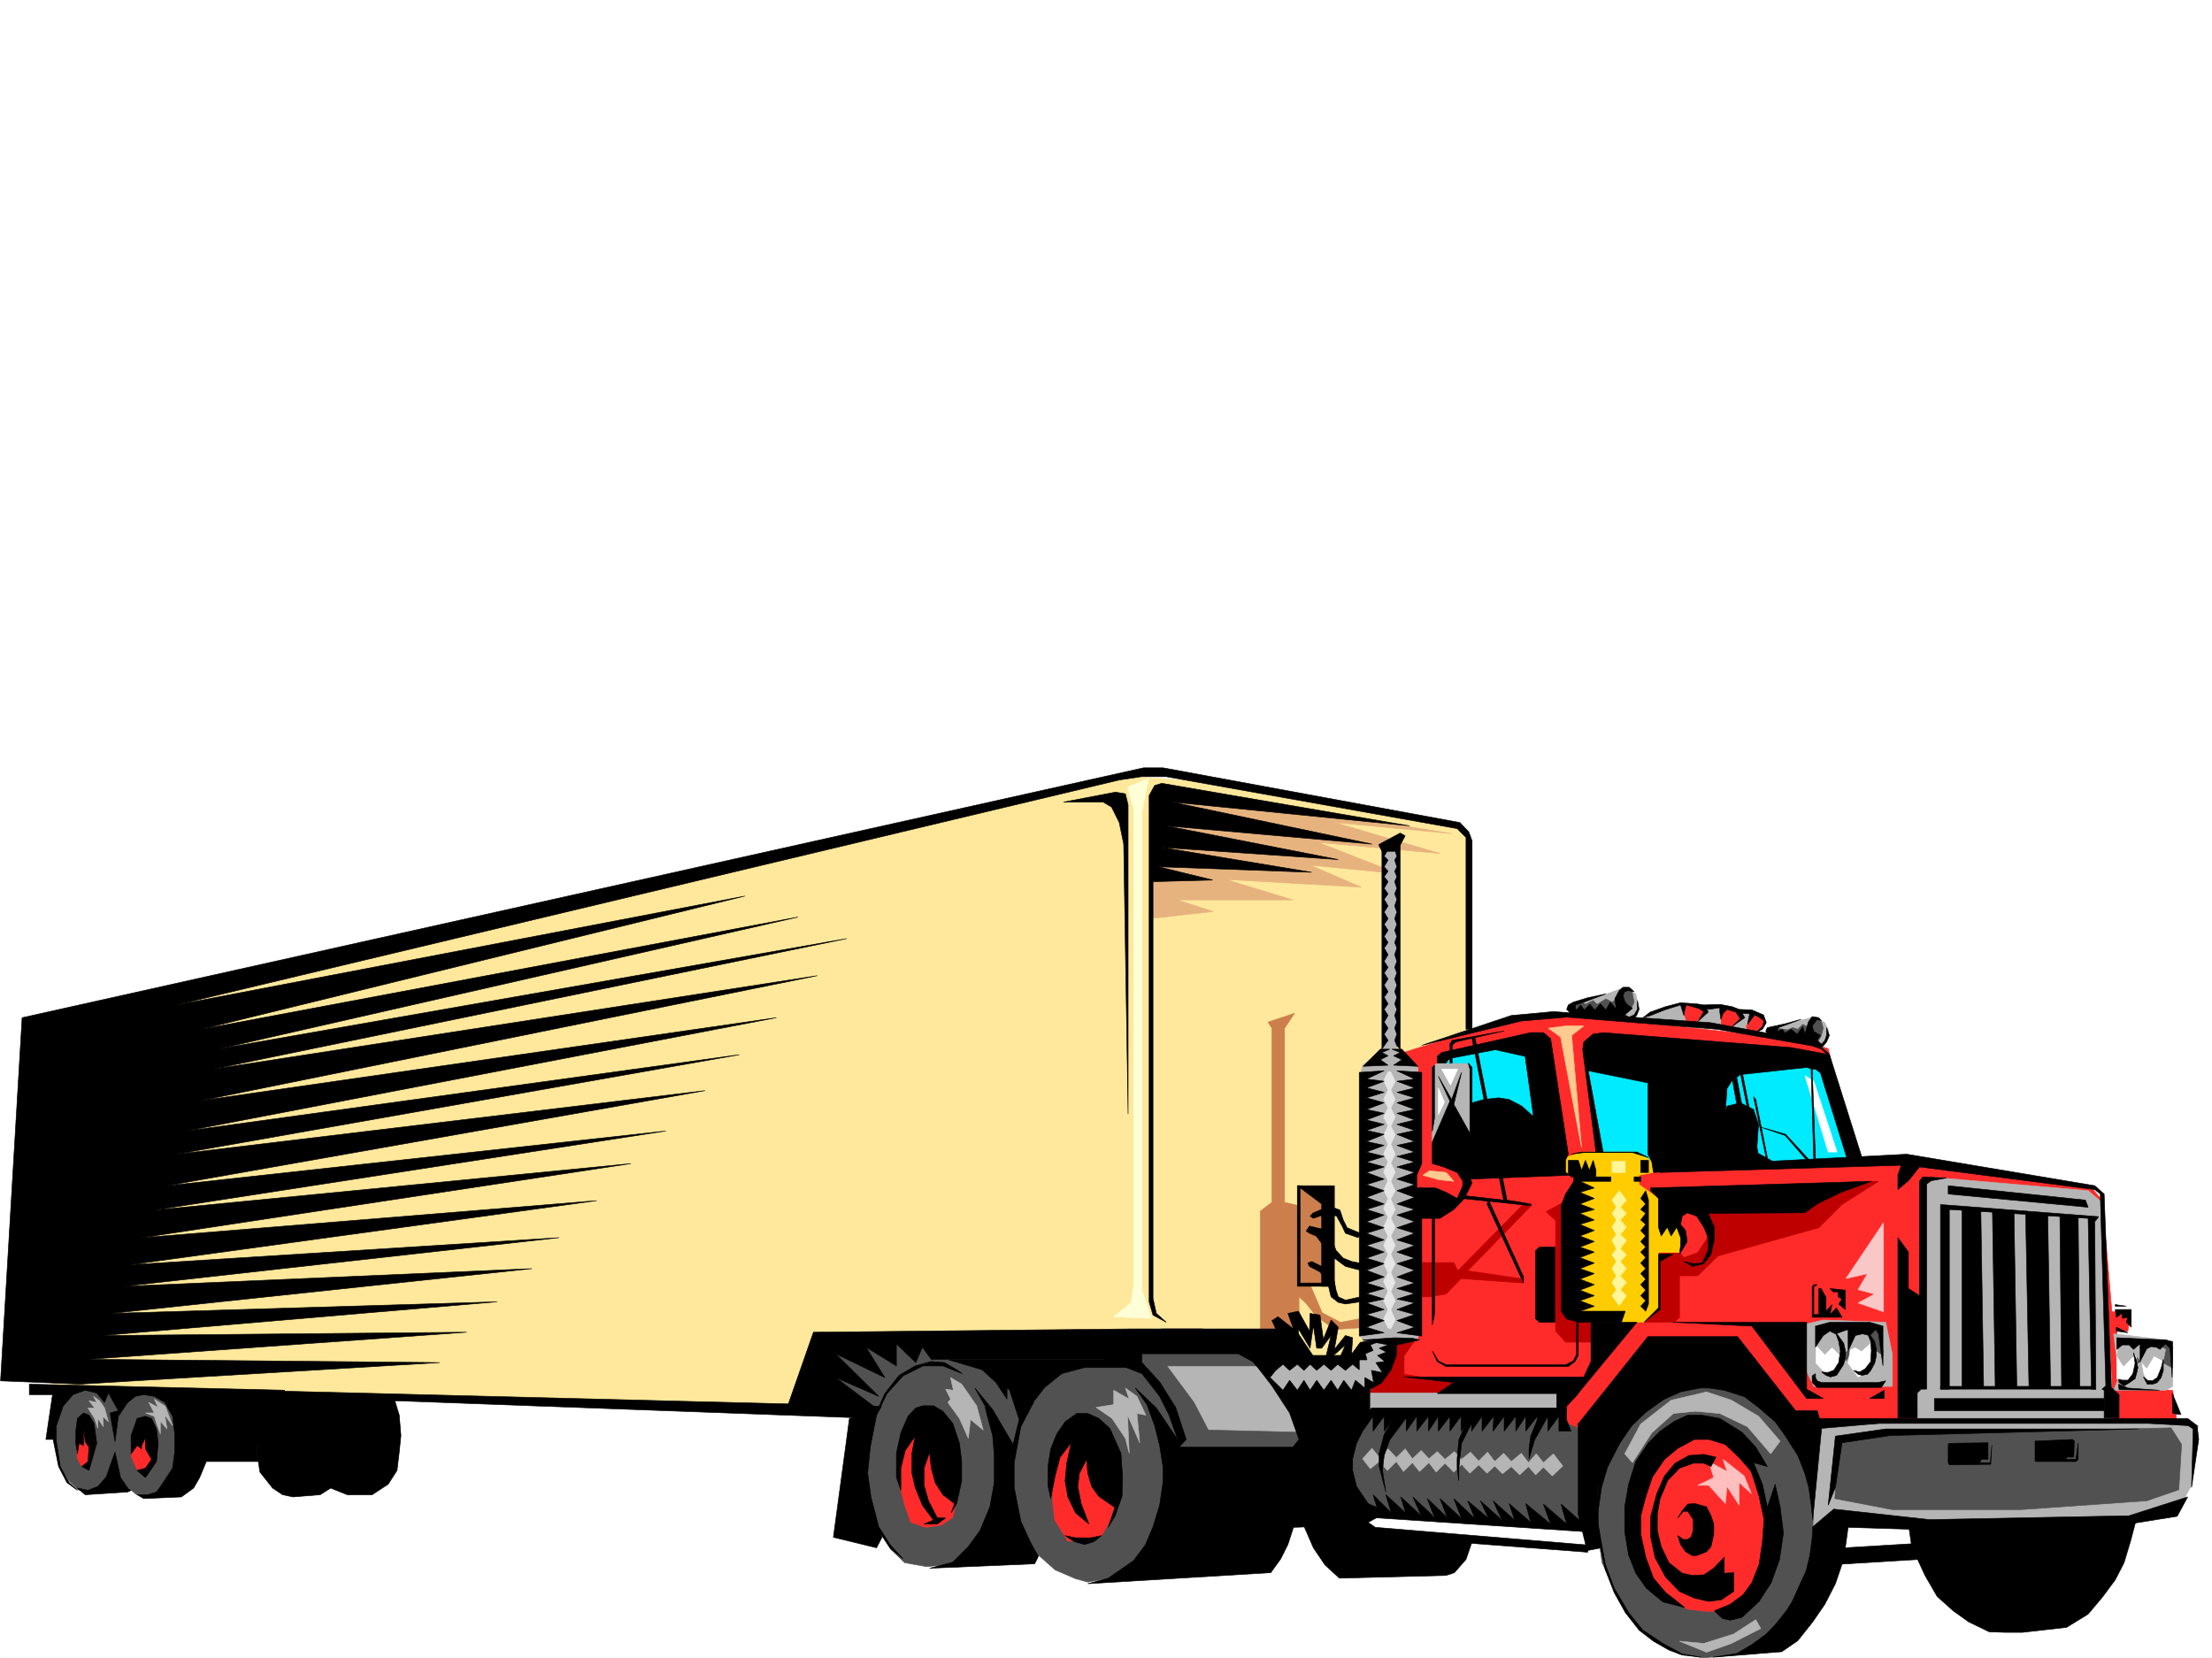 <svg xmlns="http://www.w3.org/2000/svg" width="2997.016" height="2246.666"><rect width="100%" height="100%" fill="#333333" stroke="none"/><defs><clipPath id="a"><path d="M0 0h2997v2244.137H0Zm0 0"/></clipPath></defs><path fill="#fff" d="M0 2246.297h2997.016V0H0Zm0 0"/><g clip-path="url(#a)" transform="translate(0 2.16)"><path fill="#fff" fill-rule="evenodd" stroke="#fff" stroke-linecap="square" stroke-linejoin="bevel" stroke-miterlimit="10" stroke-width=".743" d="M.742 2244.137h2995.531V-2.16H.743Zm0 0"/></g><path fill="#ffe89c" fill-rule="evenodd" stroke="#ffe89c" stroke-linecap="square" stroke-linejoin="bevel" stroke-miterlimit="10" stroke-width=".743" d="M1990.035 1143.012v291.332l-140.879 480.89-756.742-8.25L71.16 1883.762 43.441 1390.16l1494.793-337.785 73.43 5.242 360.383 59.156zm0 0"/><path fill="#ffffd7" fill-rule="evenodd" stroke="#ffffd7" stroke-linecap="square" stroke-linejoin="bevel" stroke-miterlimit="10" stroke-width=".743" d="m1508.984 1784.133 23.227-18.73 3.754-21.7v-647.887l-8.25-29.207 28.504-12.003-8.992 46.449v647.144l12.707 38.203zm0 0"/><path fill="#e6b37f" fill-rule="evenodd" stroke="#e6b37f" stroke-linecap="square" stroke-linejoin="bevel" stroke-miterlimit="10" stroke-width=".743" d="m1966.809 1129.52-158.121-14.973 142.363 41.914-164.844-14.977 109.398 42.7-120.62-11.965 69.675 29.949-183.574-10.477 90.672 27.72h-156.594l48.719 15.718-86.922 9.738 7.469-162.539 23.968-13.492zm0 0"/><path fill="#cc7f4c" fill-rule="evenodd" stroke="#cc7f4c" stroke-linecap="square" stroke-linejoin="bevel" stroke-miterlimit="10" stroke-width=".743" d="M1707.535 1807.36v-166.254l15.758-12.004v-235.93l-5.238-8.25 35.933-11.965-13.492 20.215v235.93l18.77 4.496v-25.453h44.183v132.546h-28.465l16.5 38.204 24.711 12.746 28.465-5.239-1.484 12.746-34.488 2.227-24.711-17.242-14.977-18.73-8.992-8.212v41.957l-12.004 10.477zm0 0"/><path fill="#515151" fill-rule="evenodd" stroke="#515151" stroke-linecap="square" stroke-linejoin="bevel" stroke-miterlimit="10" stroke-width=".743" d="m112.375 1880.79-17.988 6.722-14.977 22.484-3.75 21.7v21.742l5.277 32.96 12.708 20.215 12.003 11.965 14.977 4.496 23.223-5.242 30.734-1.484 10.477 8.992h14.976l16.5-2.266 19.473-24.71 17.242-37.462-14.23-53.175-17.247-17.985-43.437-7.469zm0 0"/><path fill="#b5b5b5" fill-rule="evenodd" stroke="#b5b5b5" stroke-linecap="square" stroke-linejoin="bevel" stroke-miterlimit="10" stroke-width=".743" d="m126.605 1892.012 4.497 8.25-10.477-2.27 7.504 9.735h-8.992l8.992 14.234 4.5 13.488v-13.488l7.465 11.223-.742-14.196 7.507 7.469-5.238-18.73-6.766-9.735zm70.458 22.48 11.964 4.496 3.012 9.739 5.238 14.23v-17.242l8.996 10.476-3.011-18.726 10.515 14.23-9.734-26.195-15.016-9.738 5.243 11.222-12.711-6.722 7.468 14.23zm0 0"/><path fill="#515151" fill-rule="evenodd" stroke="#515151" stroke-linecap="square" stroke-linejoin="bevel" stroke-miterlimit="10" stroke-width=".743" d="m1110.402 1868.785 70.418 54.66-7.508 64.438 6.766 41.953 10.477 44.184 16.5 25.457 18.73 17.984 29.207 5.238 26.98-2.226 120.622-17.246 26.98 23.968 27.723 11.965 16.5 4.496 25.453-4.496 31.477-11.965 35.972-38.199 30.692-70.418 8.25-84.613-22.48-58.453-47.196-48.68-406.836-14.234zm0 0"/><path fill="#b5b5b5" fill-rule="evenodd" stroke="#b5b5b5" stroke-linecap="square" stroke-linejoin="bevel" stroke-miterlimit="10" stroke-width=".743" d="m1284.238 1900.262 15.719 21.699 12.004 26.98 2.973-25.496 17.242 14.235-8.992-32.922-20.215-29.246-15.016-8.957 3.754 17.207-10.477-1.489 6.723 13.489zm200.782 6.722 21.738 14.977 17.984 26.98 5.242 20.215-2.27-51.691 16.5 37.457-3.753-39.688 12.004 2.23-12.004-25.452-15.719-11.223 5.242 14.973-21-12v19.469zm0 0"/><path fill="#ff2b2b" fill-rule="evenodd" stroke="#ff2b2b" stroke-linecap="square" stroke-linejoin="bevel" stroke-miterlimit="10" stroke-width=".743" d="m1899.36 1426.875 157.34-49.46 72.687-2.228 91.414 9.735 217.281 23.969 38.941 12.003 36.715 152.762h64.438l257.746 38.203 12.746 15.012 12.75 150.535h25.453l-3.754 26.2h-14.976l5.238 77.183 70.422 2.973 6.02 44.965-482.532 80.113-541.691-24.711-117.653-83.867 91.414-106.395zm0 0"/><path fill="#b5b5b5" fill-rule="evenodd" stroke="#b5b5b5" stroke-linecap="square" stroke-linejoin="bevel" stroke-miterlimit="10" stroke-width=".743" d="m1549.453 1841.805 56.188 61.425 26.238 49.461h144.59l-28.465-62.168-49.461-48.718zm0 0"/><path fill="#515151" fill-rule="evenodd" stroke="#515151" stroke-linecap="square" stroke-linejoin="bevel" stroke-miterlimit="10" stroke-width=".743" d="m1760.008 1940.691-122.89-3.011-19.473-37.418-36.715-49.465h126.605l-27.722-25.453-152.098 3.012 12.004 22.44 34.445 32.966 23.227 47.933v37.461h170.086zm0 0"/><path fill="#b5b5b5" fill-rule="evenodd" stroke="#b5b5b5" stroke-linecap="square" stroke-linejoin="bevel" stroke-miterlimit="10" stroke-width=".743" d="m2134.625 1375.188-3.012-4.497 2.27-9.738 41.21-13.488 26.196-9.738 15.016 8.996 2.972 13.488-.742 10.48-9.738 12.746zm88.406 9.734 9.735-9.734 33.742-11.223 19.473-3.012 23.968 3.012 23.969-2.27 22.484 6.766 18.727 2.973 17.242 12.003-4.496 8.993-10.477 7.468-76.441-8.992zm183.575 19.473-8.993-7.47 8.993-4.495 23.968-7.508 23.223-5.98 17.988 5.98 5.238 9.734v12.004l-4.496 5.984-5.98 4.497zm0 0"/><path fill="#ff2b2b" fill-rule="evenodd" stroke="#ff2b2b" stroke-linecap="square" stroke-linejoin="bevel" stroke-miterlimit="10" stroke-width=".743" d="m2283.715 1360.953-1.488 14.234 3.754 10.477h12.746l11.222-17.203-11.222-6.766zm53.957 4.497-5.985 11.964.747 12.746 11.964 3.012 16.5-15.758-6.726-6.723zm39.726 8.25-11.261 17.206 1.484 6.02 9.777 2.23 8.211-5.984 4.496-8.25-2.23-5.98zm0 0"/><path fill="#515151" fill-rule="evenodd" stroke="#515151" stroke-linecap="square" stroke-linejoin="bevel" stroke-miterlimit="10" stroke-width=".743" d="m2468.031 1384.922 2.27 8.25-3.012 11.223-5.242 8.25-60.68-11.223 5.238-8.25 14.977 2.23 7.504-2.972 6.727 2.226 6.765-6.722 8.25 4.496 9.735-13.489zm-256.965-42.695 2.973 15.714-4.5 9.739-7.465-3.715-5.281-14.234 4.496-8.25 6.023-1.485zm-66.706 15.714 3.753 3.012 10.48-5.238 5.239 5.238 12.004-7.508 8.25 4.496 9.738-6.722 3.754 16.46-24.754 6.02-40.465-3.008-2.972-8.996zm0 0"/><path fill="#b5b5b5" fill-rule="evenodd" stroke="#b5b5b5" stroke-linecap="square" stroke-linejoin="bevel" stroke-miterlimit="10" stroke-width=".743" d="M1940.57 1549.691v-103.343l6.727-5.98h41.21l3.013 8.21v101.113zm0 0"/><path fill="#fff" fill-rule="evenodd" stroke="#fff" stroke-linecap="square" stroke-linejoin="bevel" stroke-miterlimit="10" stroke-width=".743" d="M1948.82 1474.07v36.676l8.211-17.203zm4.5-25.492 11.965 21.738 9.735-21.738zm0 0"/><path fill="#00ebff" fill-rule="evenodd" stroke="#00ebff" stroke-linecap="square" stroke-linejoin="bevel" stroke-miterlimit="10" stroke-width=".743" d="M1957.031 1440.367h31.477l5.242 8.211v89.89l116.164-11.222-33.742-112.375-101.152 12.004zm191.829-9.738 21.738 139.312 251.726 11.965 91.414-5.238-43.437-130.32-283.985-29.207zm0 0"/><path fill="#fff" fill-rule="evenodd" stroke="#fff" stroke-linecap="square" stroke-linejoin="bevel" stroke-miterlimit="10" stroke-width=".743" d="m2445.547 1457.57 31.476 103.38h12.004l-31.476-95.872zm0 0"/><path fill="#b5b5b5" fill-rule="evenodd" stroke="#b5b5b5" stroke-linecap="square" stroke-linejoin="bevel" stroke-miterlimit="10" stroke-width=".743" d="m2470.3 1924.227-22.484 149.792 50.95-14.972 217.277 17.984 185.8-20.996 53.962-18.73 13.488-24.711 8.992-80.899-18.726-7.468zm0 0"/><path fill="#515151" fill-rule="evenodd" stroke="#515151" stroke-linecap="square" stroke-linejoin="bevel" stroke-miterlimit="10" stroke-width=".743" d="m2491.258 1953.438-5.242 77.144 77.93 14.973h173.835l170.828-12.004 43.442-14.973 3.754-61.387-14.235-22.484-201.558 4.496-203.79 2.973zm0 0"/><path fill="#b5b5b5" fill-rule="evenodd" stroke="#b5b5b5" stroke-linecap="square" stroke-linejoin="bevel" stroke-miterlimit="10" stroke-width=".743" d="m2605.156 1598.406-8.996 330.32 267.484-4.5-14.976-294.382-19.469-16.461-207.543-17.985zm258.488 208.954 72.688 8.25 7.469 21.699v41.21l-9.738 5.243h-70.419l7.508-17.989zm-415.828-13.493 22.485-5.238 84.648 3.012 8.996 43.441v43.437h-106.394l-12.004-24.71zm0 0"/><path fill="#515151" fill-rule="evenodd" stroke="#515151" stroke-linecap="square" stroke-linejoin="bevel" stroke-miterlimit="10" stroke-width=".743" d="m2871.152 1835.082 25.454 12.004 17.988-9.777 29.207 16.5v-28.465l-7.469-9.735h-68.191zm-410.589-9.738 28.464 3.011 11.965 15.72 20.996-28.466 29.953 21.7-2.972-33.704-31.477-5.238-53.215 5.238zm0 0"/><path fill="#fff" fill-rule="evenodd" stroke="#fff" stroke-linecap="square" stroke-linejoin="bevel" stroke-miterlimit="10" stroke-width=".743" d="M2460.563 1818.621v28.465l11.964 12.707 16.5-5.984 9.739-18.727-6.766-22.484-11.965-8.992-12.746 6.765zm61.425-15.016-13.488 15.016-4.496 28.465 13.488 18.687 12.746-5.98 9.739-17.988-4.497-23.184-5.242-11.262zm346.152 24.75v40.43h18.731l9.735-17.988-3.755-20.215-12.706-11.96zm43.442-3.011-9.738 18.73 3.012 17.985 6.726 10.48h12.004l7.508-21.742-4.496-22.442-8.25-3.011zm0 0"/><path fill="#b5b5b5" fill-rule="evenodd" stroke="#b5b5b5" stroke-linecap="square" stroke-linejoin="bevel" stroke-miterlimit="10" stroke-width=".743" d="m2460.563 1822.332 11.964 12.75 9.735-9.738 9.738 9.738 21.738-9.738 8.25 5.238 13.493-11.96-5.243-15.017-57.71-2.972zm407.577 14.977 8.993 13.488 15.719-15.715 15.757 18.727 9.739-16.5 12.746 6.765 2.969-15.719-19.47-9.734-43.44-3.012zm0 0"/><path fill="#bf0000" fill-rule="evenodd" stroke="#bf0000" stroke-linecap="square" stroke-linejoin="bevel" stroke-miterlimit="10" stroke-width=".743" d="m1917.348 1815.61-14.977 21.699v24.75l81.64 13.453v24.75l-151.355-7.508 51.73-74.133zm0 0"/><path fill="#b5b5b5" fill-rule="evenodd" stroke="#b5b5b5" stroke-linecap="square" stroke-linejoin="bevel" stroke-miterlimit="10" stroke-width=".743" d="M1851.426 1887.512h265.215v21.703h-265.215zm0 0"/><path fill="#fff" fill-rule="evenodd" stroke="#fff" stroke-linecap="square" stroke-linejoin="bevel" stroke-miterlimit="10" stroke-width=".743" d="m1858.89 2056.035-12.746 5.98 15.016 15.016 289.965 25.453 9.738-35.226zm0 0"/><path fill="#515151" fill-rule="evenodd" stroke="#515151" stroke-linecap="square" stroke-linejoin="bevel" stroke-miterlimit="10" stroke-width=".743" d="m2275.504 1882.273-52.473 32.961-36.715 43.442-18.73 52.433-5.238 47.938 8.25 58.414 26.195 55.445 33.746 41.172 44.965 26.977 33.703 5.242 59.942-5.984 35.972-38.2 32.961-40.468 15.715-44.184 3.012-60.684-5.98-60.644-38.985-83.906-89.149-36.715zm0 0"/><path fill="#ff2b2b" fill-rule="evenodd" stroke="#ff2b2b" stroke-linecap="square" stroke-linejoin="bevel" stroke-miterlimit="10" stroke-width=".743" d="m2285.98 1952.691-47.976 35.192-14.973 59.902v52.434l17.985 50.945 44.965 29.207 26.199 3.012h33.742l32.96-32.219 11.224-59.941v-58.414l-36.715-74.133-33.703-13.489zm0 0"/><path fill="#ffbfbf" fill-rule="evenodd" stroke="#ffbfbf" stroke-linecap="square" stroke-linejoin="bevel" stroke-miterlimit="10" stroke-width=".743" d="M2300.215 2012.594h14.973l22.484 24.71 2.23-23.222 16.5 25.492v-30.734l16.5 14.976-9.738-23.968-28.504-22.442 5.242 16.461-24.715-13.492 6.766 21.742zm0 0"/><path fill="#bf0000" fill-rule="evenodd" stroke="#bf0000" stroke-linecap="square" stroke-linejoin="bevel" stroke-miterlimit="10" stroke-width=".743" d="m2076.172 1632.113-87.664 89.852 72.687 10.516 2.27 5.984-83.95-5.984-20.214 20.96-22.48 3.75h-15.72v-46.449h48.68l5.239 11.223 88.445-89.852zm40.468-2.269-21.742 12.004 12.746 11.964v149.793l13.493 15.016h37.457v-33.707l-26.235-134.074zm428.575-29.207-49.461 31.476-31.477 31.434-136.34 38.203-27.722 26.977h-24.711v56.187l-6.766 6.727h-50.945l15.715-102.598 38.242 2.969 9.734 12.004 18.73-6.762 11.966-17.95 3.008-18.726-11.965-20.996 224.004-38.945zm0 0"/><path fill="#ffca8f" fill-rule="evenodd" stroke="#ffca8f" stroke-linecap="square" stroke-linejoin="bevel" stroke-miterlimit="10" stroke-width=".743" d="m1927.824 1592.387 20.996 6.02 20.961 2.23-10.48-11.965-22.48-2.266zm0 0"/><path fill="#fac7c7" fill-rule="evenodd" stroke="#fac7c7" stroke-linecap="square" stroke-linejoin="bevel" stroke-miterlimit="10" stroke-width=".743" d="M2551.941 1777.406v-120.582l-50.949 75.656 29.246-6.761-12.746 21.738 22.484 5.984-22.484 11.961zm0 0"/><path fill="#ffca8f" fill-rule="evenodd" stroke="#ffca8f" stroke-linecap="square" stroke-linejoin="bevel" stroke-miterlimit="10" stroke-width=".743" d="m2097.91 1393.172 16.5 11.965 28.465 149.832-13.488-152.063 16.46-12.746h-24.71zm0 0"/><path fill="#fc0" fill-rule="evenodd" stroke="#fc0" stroke-linecap="square" stroke-linejoin="bevel" stroke-miterlimit="10" stroke-width=".743" d="M2121.137 1568.418v20.254l21.738 9.734-20.254 41.176v142.324l33 9.735h71.906L2247 1775.18v-77.926h28.504l2.969-14.977v-11.965l-6.723-6.765-24.75-2.969v-36.715l-26.2-18.73v-12.746l19.473-3.715v-15.016l-26.234-12.707h-71.164zm0 0"/><path fill="#fff599" fill-rule="evenodd" stroke="#fff599" stroke-linecap="square" stroke-linejoin="bevel" stroke-miterlimit="10" stroke-width=".743" d="m2203.559 1626.09-8.25 9.738 8.25 8.25-8.25 8.992 8.25 9.735-8.25 9.738 8.25 8.25-8.25 11.219 8.25 8.25-8.25 8.996 8.25 9.734-8.25 9.735 8.25 8.996-8.25 9.734 8.25 8.211-9.735 13.488-9.738-13.488 5.984-8.211-5.984-9.734 5.984-8.996-5.984-9.735 5.984-9.734-5.984-8.996 5.984-8.25-5.984-11.219 5.984-8.25-5.984-9.738 5.984-9.735-5.984-8.992 5.984-8.25-5.984-9.738 9.738-12.707zm-1.485-37.418h-17.988v-15.016h17.988zm0 0"/><path fill="#b5b5b5" fill-rule="evenodd" stroke="#b5b5b5" stroke-linecap="square" stroke-linejoin="bevel" stroke-miterlimit="10" stroke-width=".743" d="m1895.605 1138.516-20.957 12.707v269.672l-28.504 22.441-2.968 12.004v355.031l8.25 11.961-12.004 14.977-18.73 6.765h-92.16l-14.973 15.719 24.71 32.96 117.653-8.991 18.726-14.977 15.72-46.453 30.734-6.723v-198.472l-6.766-18.73 6.766-28.466v-123.593l-28.504-25.453v-269.672zm0 0"/><path fill="#e6e6e6" fill-rule="evenodd" stroke="#e6e6e6" stroke-linecap="square" stroke-linejoin="bevel" stroke-miterlimit="10" stroke-width=".743" d="m1884.387 1452.332 5.98 12.746-5.98 11.965 5.98 12.746-5.98 11.223 5.98 12.746-5.98 11.965 5.98 12.004-5.98 12.746 5.98 13.449-5.98 12.004 5.98 11.965-5.98 12.746 5.98 12.746-5.98 11.223 5.98 14.23-5.98 12.004 5.98 11.965-5.98 12.004 5.98 12.707-5.98 12.004 5.98 12.707-5.98 12.004 5.98 13.492-5.98 11.965 5.98 12.746-5.98 11.964 5.98 14.23-5.98 12.005-3.754-1.485-5.985-12.004 5.985-12.746-5.985-11.964 5.985-12.747-5.985-13.492 5.985-11.965-5.985-12.003 5.985-12.708-5.985-12.003 5.985-12.707-5.985-12.004 5.985-13.489-5.985-11.964 5.985-12.747-5.985-11.964 5.985-12.747-5.985-12.003 5.985-13.45-5.985-11.261 5.985-12.707-5.985-12.746 5.985-12.004-5.985-11.965 5.985-12.746-5.985-11.965 5.985-12.004-5.985-12.707 5.985-12.004zm0 0"/><path fill="#ff2b2b" fill-rule="evenodd" stroke="#ff2b2b" stroke-linecap="square" stroke-linejoin="bevel" stroke-miterlimit="10" stroke-width=".743" d="m182.05 1942.957-4.456 20.215.742 11.223 6.723 15.718 7.507 6.02 11.223-6.766 5.984-12.707-9.738-38.98zm-78.671 12.707 1.527 20.996 5.98 10.48h8.993l6.726-26.98-11.964-28.465-11.262 8.996zm1332.961-2.973-10.52 32.18v44.965l3.012 29.21 17.984 29.208h26.98l18.727-7.508 14.235-24.71 11.965-26.2-56.188-84.649zm-215.793 10.481-3.754 40.43 8.25 33.703 8.992 25.496 20.215 6.722 20.996-3.011 15.719-10.477 7.508-34.45-55.446-88.401zm0 0"/><path fill="#b5b5b5" fill-rule="evenodd" stroke="#b5b5b5" stroke-linecap="square" stroke-linejoin="bevel" stroke-miterlimit="10" stroke-width=".743" d="m2201.29 1969.898 10.519 12.004 26.195-40.468 29.25-26.2 29.207-3.007 33.703 3.007 37.457 17.95 31.477 36.714 12.746-17.207-29.207-33.703-36.715-21.738-33.742-11.223-47.938 11.223-41.21 32.219zm177.593 224.708-29.988 19.472-40.43 12.746-32.961-3.012 36.676 14.977 33.742-11.965 39.687-20.215zm0 0"/><path fill="#515151" fill-rule="evenodd" stroke="#515151" stroke-linecap="square" stroke-linejoin="bevel" stroke-miterlimit="10" stroke-width=".743" d="m1858.148 1915.234-26.234 26.2-8.992 35.972 8.992 36.676 21.738 33.703 298.215 18.727-7.508-128.832-26.976-11.223-9.738-11.223zm0 0"/><path fill="#b5b5b5" fill-rule="evenodd" stroke="#b5b5b5" stroke-linecap="square" stroke-linejoin="bevel" stroke-miterlimit="10" stroke-width=".743" d="m2104.637 1969.898-13.453 12.004-9.774-12.004-10.48 12.004-9.735-12.746-13.488 11.219-10.48-11.219-12.004 11.219-9.735-12.707-11.964 11.965-11.262-11.965-12.004 9.738-9.735-10.48-12.707 10.48-10.52-10.48-11.222 9.734-10.476-11.258-12.004 11.258-9.738-13.488-12.004 11.965-11.22-11.965-12.003 11.223-9.738-11.965-12.746 14.23 10.519 13.453 11.965-9.738 11.262 12.004 11.96-12.004 9.739 13.492 12.004-11.965 9.734 11.965 12.746-11.965 9.739 12.707 12.003-11.964 11.965 11.964 10.477-10.48 11.262 12.004 12.004-11.262 11.222 11.262 10.477-9.735 10.52 10.477 11.964-9.734 11.262 11.222 11.96-11.222 9.739 11.222 10.516-10.48 11.964 11.965 14.235-13.45zm0 0"/><path fill-rule="evenodd" stroke="#000" stroke-linecap="square" stroke-linejoin="bevel" stroke-miterlimit="10" stroke-width=".743" d="M2165.36 2047.043v-32.961l-1.528-17.207-2.969-20.215-7.507-20.996-15.72-25.453 95.13-119.098h121.406l78.668 100.367h29.207l5.242 17.247h77.926l-77.184 6.722-11.965 123.598-2.27-21-2.968-21.7-5.281-19.472-9.734-24.71-17.204-26.978-13.488-18.73-21.742-18.73-19.473-14.973-27.718-8.992-21-2.973h-11.965l-26.235 5.238-23.226 10.48-23.969 17.204-18.727 17.984-16.5 23.97-16.5 32.218-8.21 27.722zm798.695-18.73-79.414 25.492-270.493 5.242-129.617-14.234-28.465 23.968-.742 14.23-3.012 23.97-5.238 21.703-8.992 19.468-9.738 21.743-7.508 11.964-14.23 17.985-13.489 14.234-19.473 14.23-20.253 12.005-32.961 5.238 93.683-7.504 21.7-14.977 20.253-25.453 16.461-23.969 14.235-27.722 11.257-32.961 5.985-43.442 119.879 3.754 265.254-8.992 60.683-9.738zm0 0"/><path fill-rule="evenodd" stroke="#000" stroke-linecap="square" stroke-linejoin="bevel" stroke-miterlimit="10" stroke-width=".743" d="m2282.227 2178.144-29.207-7.507-22.48-18.73-14.235-20.216-9.735-24.71-5.28-31.473V2041.8l5.28-30.692 9.735-30.734 17.203-25.453 15.758-15.719 19.472-13.488 17.985-8.25h18.73l24.711 4.496 29.988 18.73 18.73 20.211 15.72 26.239-18.73-5.239 12.003 29.207 6.727 31.438 10.52-31.438 6.722 30.692 4.496 35.23-5.238 35.934-11.262 31.476-16.461 25.454-23.227 21.699-15.754 3.754-10.48-2.227-11.223-10.48 21.703-8.993 17.243-12.746 12.004-16.46 9.734-24.754 4.496-30.692 2.23-29.95-6.726-31.476-10.477-33.703-15.015-17.207-20.215-19.469-22.485-6.765h-19.468l-22.485 12.004-17.984 14.976-16.46 23.965-8.997 26.941-6.762 25.493v24.71l6.762 31.438 10.48 28.465 16.461 19.473 12.747 9.734zm0 0"/><path fill-rule="evenodd" stroke="#000" stroke-linecap="square" stroke-linejoin="bevel" stroke-miterlimit="10" stroke-width=".743" d="m2324.926 1974.395-6.727 12.746-9.734-4.496h-14.235l-18.726 6.722-15.758 16.504-10.48 24.711-3.754 20.957v22.48l5.242 21.704 10.477 21.738 17.988 14.23 13.488 3.012 15.758-.781 13.488-8.953 14.234-15.016v21.738l12.707-.742v25.453l-16.46 11.223-17.247 2.27-19.468-4.497-20.215-8.996-18.77-19.468-14.23-26.2-5.985-27.722v-28.465l8.25-30.73 10.481-23.97 14.23-17.202 18.73-10.48 20.255-1.524zm0 0"/><path fill-rule="evenodd" stroke="#000" stroke-linecap="square" stroke-linejoin="bevel" stroke-miterlimit="10" stroke-width=".743" d="m2273.234 2056.777 7.508-8.992h5.98l7.508 11.262v14.23l-3.007 9.735-5.243 2.972h-5.238l-7.508-5.238 3.754 12.004 6.727 9.734 8.992 5.243h6.02l13.453-5.243 6.02-6.761 3.753-17.207v-13.489l-3.754-11.222-6.02-12.004-15.718-4.496-9.738.742-7.504 8.996zm-107.874 8.25 2.968 30.696 6.766 31.472 11.965 30.696 15.015 26.976 18.727 23.969 19.472 14.977 20.957 12.003 17.989 6.727 26.234 3.008-26.234-4.496-26.2-14.23-26.976-17.99-19.473-23.968-19.511-32.96-11.965-32.22-5.239-28.464zm420.324 0 4.496 30.696 17.984 38.98 16.461 28.426 21.742 19.512 20.957 14.976 27.762 13.45 21.7.78h23.226l59.937-6.765 29.25-17.984 19.469-23.188 17.246-23.222 11.965-23.227 8.992-29.95 7.508-28.464-165.59 5.238zm0 0"/><path fill-rule="evenodd" stroke="#000" stroke-linecap="square" stroke-linejoin="bevel" stroke-miterlimit="10" stroke-width=".743" d="m2486.762 2097.988 248.007-14.976v21.703l-257.746 15.758zm-24.715-176.028h502.008l12.746 9.735 2.226 18.73-9.734 65.18 2.23-79.414-6.726-4.496-53.957-2.968h-368.637l-83.906 4.457zm0 0"/><path fill-rule="evenodd" stroke="#000" stroke-linecap="square" stroke-linejoin="bevel" stroke-miterlimit="10" stroke-width=".743" d="m2477.023 2039.574 9.739-93.644 68.187-9.739h342.399l-336.414 8.997-65.18 9.734-8.992 60.684-5.243 12.707zm366.407-391-5.239 6.723 1.485 226.976h-5.98l-4.497-231.433-188.074-12.004v243.437h-12v-250.16zm0 0"/><path fill-rule="evenodd" stroke="#000" stroke-linecap="square" stroke-linejoin="bevel" stroke-miterlimit="10" stroke-width=".743" d="M2658.371 1638.836v239.684h-29.246v3.753h210.55l-5.238-3.753h-16.5l-2.23-229.946-24.75-.742 2.27 230.688h-14.977l-3.754-232.176-29.988-2.266 4.496 234.442h-16.461l-3.754-235.184-29.246-2.23 3.754 237.414h-15.719l-3.754-238.938zm-20.996-42.696-32.219-1.484-4.496 5.98v155.032l-14.976-9.734v-49.422l-14.235-19.473v244.18h26.2v-33.707l5.277-5.239h7.469v-277.882l5.98-4.497zm0 0"/><path fill-rule="evenodd" stroke="#000" stroke-linecap="square" stroke-linejoin="bevel" stroke-miterlimit="10" stroke-width=".743" d="M2850.898 1921.219v-37.457l-2.972-1.489 5.242-4.496-7.508-259.898-7.469-6.02-237.53-30.695-14.977 18.73-14.235 11.965v-19.472l4.496-13.45-326.68 9.735v-7.508l334.15-17.242 254.776 42.7 12.708 11.257 9.734 262.129 10.52 9.734v31.477zm0 0"/><path fill-rule="evenodd" stroke="#000" stroke-linecap="square" stroke-linejoin="bevel" stroke-miterlimit="10" stroke-width=".743" d="M2639.602 1606.621v11.258l189.597 17.95-3.754-9.74zm-403.082 3.008 298.96-8.992-41.214 14.976-32.22 15.719-16.5 12.004-131.1.742 8.25 18.727v17.246l-4.497 19.468-9.734 12.708-15.016 3.753-11.965-6.722 11.965 2.969 12.746-.743 8.25-17.203v-17.242l-5.98-14.234-9.738-14.973-12.746-4.496-6.762 4.496-2.23 11.219 6.726 8.25 2.266 14.976-4.497 7.508-5.98 9.734 1.484-12.003v-10.477l-5.238-14.234-7.508 12.004-5.238-12.004-8.25 12.004-3.754-12.004v-38.942l-10.48-10.48zm384.351 285.391v16.46h230.027v-16.46zm-247.227-98.141 74.172 98.14h22.485l-22.485-12.746v-90.632h-181.308zm-241.284 98.141 23.261-50.204v-53.175h62.172zm420.363-11.258-19.512 11.258h19.512zm-414.344 44.965v123.554l11.965 48.719 19.512-3.754-4.497-27.723V1960.16zm0 0"/><path fill-rule="evenodd" stroke="#000" stroke-linecap="square" stroke-linejoin="bevel" stroke-miterlimit="10" stroke-width=".743" d="M2124.89 1572.172h13.489l4.496 13.488 5.238-13.488 5.243 13.488 5.238-13.488 3.754 13.488v8.996h20.214v5.98h-41.953l19.47 8.993-19.47 5.984 19.47 8.25-19.47 7.469 19.47 7.504-19.47 5.242 19.47 8.992-19.47 5.98 19.47 8.25-19.47 7.509 19.47 7.468-19.47 7.508 19.47 6.727-19.47 7.504 19.47 7.468-19.47 7.508 19.47 6.727-19.47 7.508 19.47 7.464-19.47 7.508 19.47 7.469-19.47 6.766 19.47 7.468-19.47 6.762h61.465l-5.281 14.977h-58.414l-15.758-4.497-7.469-10.48v-143.066l5.985-15.72 11.222-17.241v-5.98h-3.715l-3.753-5.985zm3.754-8.25 17.204-2.23h65.96l21.7 6.726-15.715-7.469h-74.918zm104.864 8.25v16.5h-10.477v-16.5zm-10.477 22.484h-8.992v5.98h8.992zm0 29.207 6.762 7.469-6.762 7.504 6.762 5.242-6.762 8.992 6.762 5.98-6.762 8.25 6.762 7.509-6.762 7.468 6.762 7.508-6.762 6.727 6.762 7.504-6.762 7.468 6.762 7.508-6.762 6.727 6.762 7.508-6.762 7.464 6.762 7.508-6.762 7.469 6.762 6.766-6.762 7.468 6.762 6.762 3.715-9.734v-140.84l-3.715-12.707zm0 0"/><path fill-rule="evenodd" stroke="#000" stroke-linecap="square" stroke-linejoin="bevel" stroke-miterlimit="10" stroke-width=".743" d="M2247 1699.52h19.508l-17.242 9.738v65.14l-21.739 17.243 19.473-19.473Zm-140.098-9.735h-20.996l-5.238 4.496v92.864l5.238 4.496h20.996zm352.879 135.559 10.52-15.719 8.992-6.02 7.469 3.754 17.242-5.984v29.207l9.734-20.957 9.739-2.266 9.734 2.266 8.25-8.25 3.754 5.984 5.98 43.438v-53.918l-17.984-5.238h-53.918l-19.512 5.238zm0 35.933-4.457 3.012v8.992l6.723 6.727h86.922l5.98-8.957-10.476 2.23h-76.442l-5.984-2.23-2.266-4.496zm0 0"/><path fill-rule="evenodd" stroke="#000" stroke-linecap="square" stroke-linejoin="bevel" stroke-miterlimit="10" stroke-width=".743" d="m2490.512 1809.625 7.507 10.48 2.231 9.735v8.996l-2.23 9.734-6.762 10.477-2.973 4.5-8.25 2.226-5.984-2.226-6.02-4.5 8.992.746 7.508-2.973 6.727-10.52 2.265-15.718-2.265-12.746-5.242-14.973zm42.699-1.523 6.766 9.734 2.226 10.52v8.953l-2.227 9.777-5.242 9.734-4.496 5.239-7.507 1.488-5.239-1.488-5.98-5.239 8.21 2.227 7.504-4.496 7.508-9.735.746-14.976-.746-12.004-6.761-16.461zm-65.921-62.168 6.76 12.004v18.726l8.212-8.992-2.969 13.488 8.992-8.992 7.469 12.746h-40.43v-41.21l2.227-3.013h4.496l-4.496 3.012v37.457h6.726v-35.226zm32.96 2.266v26.198l-8.992-7.468 4.496-6.766-5.242-2.973v-6.761h-6.723l-4.496-4.496zm367.89 64.398 64.438 3.011 11.223 2.227-.742 48.719-2.973-39.723-6.023-5.984-7.465 7.508-5.243-3.012-6.761-.742-5.985 2.972-8.992 17.242v-23.968l-8.992 7.508-5.984-6.024h-8.993l-7.507 6.024zm0 0"/><path fill-rule="evenodd" stroke="#000" stroke-linecap="square" stroke-linejoin="bevel" stroke-miterlimit="10" stroke-width=".743" d="m2890.625 1832.852 2.227 14.234-2.97 14.191-6.765 8.992h-7.469l-5.238-1.484.742 4.496 6.727 4.496 7.504-4.496 7.469-5.238 2.27-8.25 1.484-6.727-1.485-8.992zm40.469 8.953-3.012 12.004-5.238 12.746-6.766 4.496-6.727-.781-5.238-4.497 5.239 9.739h7.507l5.985-2.23 5.238-6.727 3.012-9.735zm0 0"/><path fill-rule="evenodd" stroke="#000" stroke-linecap="square" stroke-linejoin="bevel" stroke-miterlimit="10" stroke-width=".743" d="m2870.41 1875.512 12.707 5.277 42.735 2.973-54.7-.746zm-4.496-101.114h21.7v23.97l-6.727-6.727 2.23-6.727-7.469 1.488-.742-6.765-7.508 5.277zm1.484 29.207 15.72 2.266-15.72-7.504zm-1.484-33.703h14.973l-14.973-2.23zm89.149 146.821-12.004-29.211.742 27.722zm-432.333-348.305-44.18-140.055-18.769-16.46-142.324-26.239-212.82-14.973-56.93 5.239-121.367 40.468 134.855-32.96 61.426-5.243 203.828 16.461 128.875 22.485 12.707 4.496 6.766 6.726-47.977-8.992-254.738-20.215-14.23 2.266-12.004 10.48-1.489 10.477 17.989 138.57h9.734l-20.215-110.105 80.899 16.46v96.618l5.238 10.52 2.27 14.23 92.16-5.278 7.468-108.582 6.762-10.476 11.223-8.25 89.93-9.738 7.507 2.23h4.457l6.766 5.238 35.969 116.125zm0 0"/><path fill-rule="evenodd" stroke="#000" stroke-linecap="square" stroke-linejoin="bevel" stroke-miterlimit="10" stroke-width=".743" d="m2341.426 1431.371 26.195 145.297h7.508l-23.227-122.852zm16.461 22.445 24.75 122.852h2.23l-24.715-125.824zm17.984 32.219 17.246 83.906 1.485-1.523-15.72-78.629zm0 0"/><path fill-rule="evenodd" stroke="#000" stroke-linecap="square" stroke-linejoin="bevel" stroke-miterlimit="10" stroke-width=".743" d="m2385.61 1527.246 33.742 9.734 34.445 37.461h-3.75l-31.438-35.972zm68.187-80.898 3.754 130.32 2.23-4.496-4.457-125.824zm-328.907 117.574-23.968-156.516-9.738-8.25h-17.243l-120.62 26.977-6.024 5.238v8.996h12.004l3.012-4.496 5.238-2.27 58.414-11.222 40.469 8.992 11.261 81.645-15.758-14.235-17.242-8.992-14.23-2.27-20.215 2.27-15.719 4.496v-47.937l-5.281-5.98 2.27 8.21v86.879l-21.739-38.945 10.477-43.438-13.45 36.715-17.988-31.477 15.72 33.704-23.97 55.445v29.207l14.977 4.496 18.73 7.508 7.508 11.223v7.468l-7.508 16.5-14.976-8.25-14.23-5.984h-21.743v41.21h27.723l18.73-12.003 14.23-14.973 10.52-20.957-2.27-5.281 137.126-5.238-8.25-3.715v-16.5zm0 0"/><path fill-rule="evenodd" stroke="#000" stroke-linecap="square" stroke-linejoin="bevel" stroke-miterlimit="10" stroke-width=".743" d="m2339.902 1498.781 17.985-4.496 17.984 8.992 6.766 20.215-2.27 32.961-1.484 4.496 28.465 15.719-83.164 6.726 3.754-47.937zm-375.362-58.414v-26.238l3.01-4.496 70.419-12.707-65.922 14.976-4.496 4.496v23.97zm0 0"/><path fill-rule="evenodd" stroke="#000" stroke-linecap="square" stroke-linejoin="bevel" stroke-miterlimit="10" stroke-width=".743" d="m1994.531 1407.406 42.696 218.684-53.215-5.98-3.754 3.753 93.683 9.735v-2.266l-32.218-5.242-43.477-220.953zm0 0"/><path fill-rule="evenodd" stroke="#000" stroke-linecap="square" stroke-linejoin="bevel" stroke-miterlimit="10" stroke-width=".743" d="m2064.207 1738.465-49.46-107.133 2.226-5.242 47.234 104.125zm-137.867 71.906V1609.63h-6.766v-17.242l6.766-15.719v-123.594l-33.742-2.23 24.008 11.222-24.008 3.012 24.008 8.992-24.008 5.98 24.008 7.47-24.008 6.765 24.008 8.992-24.008 5.239 24.008 8.996-24.008 5.98 24.008 8.25-24.008 5.238 24.008 9.739-24.008 5.238 24.008 8.992-24.008 5.985 24.008 7.507-24.008 6.723 24.008 7.508-24.008 8.953 24.008 7.508-24.008 8.25 24.008 8.992-24.008 8.957 24.008 7.504-24.008 7.508 24.008 8.953-24.008 8.25 24.008 7.508-24.008 8.996 24.008 7.465-24.008 8.996 24.008 8.25-24.008 7.465 24.008 8.996-24.008 8.992 24.008 8.25-24.008 7.469 24.008 6.761-24.008 7.47 24.008 5.237-24.008 8.996 24.008 6.762-24.008 8.211 24.008 8.996-24.008 7.504zm-84.692 0v-357.297l33.743-2.23-23.965 11.222 23.965 3.012-23.965 8.992 23.965 5.98-23.965 7.47 23.965 6.765-23.965 8.992 23.965 5.239-23.965 8.996 23.965 5.98-23.965 8.25 23.965 5.238-23.965 9.739 23.965 5.238-23.965 8.992 23.965 5.985-23.965 7.507 23.965 6.723-23.965 7.508 23.965 8.953-23.965 7.508 23.965 8.25-23.965 8.992 23.965 8.957-23.965 7.504 23.965 7.508-23.965 8.953 23.965 8.25-23.965 7.508 23.965 8.996-23.965 7.465 23.965 8.996-23.965 8.25 23.965 7.465-23.965 8.996 23.965 8.992-23.965 8.25 23.965 7.469-23.965 6.761 23.965 7.47-23.965 5.237 23.965 8.996-23.965 6.762 23.965 8.211-23.965 8.996 23.965 7.504zm5.278-365.508 23.226-23.226h12.707l-10.476 4.496 8.25 4.496-10.48 5.242 10.48 7.465zm74.176 0-21.743-23.226h-13.488l11.223 4.496-8.992 4.496 11.257 5.242-11.257 7.465zm-48.719-23.226v-277.14l3.008-3.755 5.242-2.226-5.242 8.21 5.242 4.497-5.242 8.992 5.242 5.238-5.242 8.992 5.242 5.985-5.242 7.508 5.242 6.722-5.242 8.996 5.242 7.504-5.242 7.469 5.242 8.992-5.242 8.25 5.242 8.996-5.242 7.469 5.242 8.25-5.242 8.25 5.242 8.25-5.242 7.465 5.242 8.996-5.242 8.992 5.242 8.25-5.242 7.469 5.242 8.25-5.242 8.25 5.242 8.953-5.242 7.508 5.242 8.992-5.242 7.469 5.242 8.25-5.242 8.992 5.242 8.25-5.242 8.25 5.242 8.21-5.242 7.509zm24.711 0v-277.14l-4.496-3.755-2.973-2.226 2.973 8.21-2.973 4.497 2.973 8.992-2.973 5.238 2.973 8.992-2.973 5.985 2.973 7.508-2.973 6.722 2.973 8.996-2.973 7.504 2.973 7.469-2.973 8.992 2.973 8.25-2.973 8.996 2.973 7.469-2.973 8.25 2.973 8.25-2.973 8.25 2.973 7.465-2.973 8.996 2.973 8.992-2.973 8.25 2.973 7.469-2.973 8.25 2.973 8.25-2.973 8.953 2.973 7.508-2.973 8.992 2.973 7.469-2.973 8.25 2.973 8.992-2.973 8.25 2.973 8.25-2.973 8.21 2.973 7.509zm0 0"/><path fill-rule="evenodd" stroke="#000" stroke-linecap="square" stroke-linejoin="bevel" stroke-miterlimit="10" stroke-width=".743" d="m1872.383 1153.488-4.496-8.992 29.207-15.719 6.762 3.715-11.258 20.996zm68.187 292.86v86.879l3.012-17.985v-71.906zm0 202.226v146.82l3.012-14.234v-134.816zm197.809 143.066v44.926l-4.496 8.25-8.992 6.727H1959.3l-12.004-6.727-6.727-14.234 8.25 13.492 10.48 5.238h161.837l10.476-5.238 4.496-8.992v-47.938zm10.481 74.133h-246.49l67.41 7.508-22.484 14.977h161.836v23.969h13.488v-6.727l15.016-16.5zm0 0"/><path fill-rule="evenodd" stroke="#000" stroke-linecap="square" stroke-linejoin="bevel" stroke-miterlimit="10" stroke-width=".743" d="M2112.144 1939.203h16.5l-6.023-14.976v-16.5h-263.73l-9.735 6.765-7.508 7.469-7.468 9.734-4.496 8.996-5.239 9.735-3.754 10.476-.742 9.739v23.226l.742 10.477 3.754 9.738 5.239 11.258 6.726 9.738 6.766 7.469 5.98 7.504 6.766 5.984 292.937 19.473-3.011-10.48-30.696-26.981 7.47 26.98-31.438-26.98 9.738 26.98-33.742-27.722 6.761 25.496-29.246-25.496 7.508 22.484-29.207-26.238 11.965 26.238-29.211-26.238 11.223 23.968-28.465-23.968 9.738 23.968-28.465-26.937 10.477 26.937-29.207-26.937 9.734 25.453-26.976-25.453 9.773 25.453-29.246-27.723 11.262 25.493-27.723-25.493 6.726 21.739-26.98-24.711 7.508 24.71-24.75-24.71 5.277 17.207-12.004-5.242-15.718-23.223-5.278-21.703v-15.719l5.278-20.996 8.21-16.46 14.235-20.216v20.215l15.012-20.215v20.215l14.976-20.215v20.215l14.977-20.215v20.215l14.23-20.215v20.215l15.758-20.215v20.215l13.488-20.215v20.215l15.72-20.215v20.215l14.976-20.215v20.215l14.234-20.215v20.215l14.23-20.215v20.215l15.758-20.215-.742 20.215 14.973-20.215v20.215l15.718-20.215v20.215l13.493-20.215v20.215l15.754-20.215-1.524 20.215 15.758-20.215v20.215l14.976-20.215zm0 0"/><path fill-rule="evenodd" stroke="#000" stroke-linecap="square" stroke-linejoin="bevel" stroke-miterlimit="10" stroke-width=".743" d="m1890.367 1917.465-14.976 26.234-6.762 25.457v17.985l8.992 34.445-4.496-29.207 2.266-20.215 7.468-20.996 29.246-38.941zm101.153-2.231-14.977 35.934-2.266 25.492v12.707l2.266 17.246v-17.246l3.715-33.703 20.254-40.43zm92.16 6.726-9.739 23.97-2.265 17.242v13.488l7.504-25.492 20.215-35.934zm-213.528 131.845-16.5 8.996 9.739 6.722 287.734 23.97v9.734l-157.375-12.004-7.469 21.742-15.758 17.984-11.222 3.754-144.59 3.715-19.512-17.945-15.719-23.227-12.003-27.723 55.445-56.93zm0 0"/><path fill-rule="evenodd" stroke="#000" stroke-linecap="square" stroke-linejoin="bevel" stroke-miterlimit="10" stroke-width=".743" d="m1923.328 1815.61-30.73 6.722-.746 14.977-7.465 19.511-12.004 16.461-16.461 9.735v29.21l-28.504 55.442 8.992 71.906-61.426 29.207-22.484.742-7.508 23.227-9.734 19.473-13.489 18.726-247.972 14.977 27.722-7.508 19.47-13.45 14.976-10.519 15.758-20.957 10.48-24.71 8.992-29.208 4.496-30.734v-21.7l-4.496-28.464-6.765-26.98-10.477-28.465-15.719-22.442 28.465 26.938 29.207 43.441-11.965-33.703-12.746-25.453-23.968-30.735-26.98-10.48 26.98-4.496 23.968 26.238 21.7 34.445 14.273 43.442-9.777 10.476h154.367l8.25-10.476-12.746-35.934-23.969-36.715-26.98-35.191 41.957 41.176 8.992-13.492 10.48 13.492 8.992-13.492 8.25 13.492 8.993-13.492 9.734 13.492 9.738-13.492 8.992 13.492 8.25-13.492 10.48 13.492 5.24-13.492 12.745 10.52v-14.235l12.004 6.726-3.012-16.46 14.977 2.972-8.992-13.492 12.004-1.485-9.739-8.25 11.965-4.496-9.734-5.238 12.004-4.5-34.489-6.723 43.481-3.011 24.71.742zm0 0"/><path fill-rule="evenodd" stroke="#000" stroke-linecap="square" stroke-linejoin="bevel" stroke-miterlimit="10" stroke-width=".743" d="m1866.398 1818.621-9.734 3.711 3.715 7.508-10.48 4.496 2.269 8.25h-10.52v13.453l-8.992-7.469-9.734 8.25-10.48-8.25-8.993 8.25-9.738-8.25-9.734 8.25-8.993-8.25-8.25 8.25-8.992-8.25-10.48 8.25-8.992-8.25-9.739 8.25-9.734 11.965-21.738-23.969-19.473-10.48h-130.36l-.78 18.73H1469.3l-30.735 8.211-23.222 18.73-17.989 23.223-32.96-22.44v14.972l-14.977-22.48-18.727-17.243-44.964-13.453h208.285l79.41-23.965v-17.988h181.348l23.968 35.933h41.211l16.461-4.496 6.766-5.238 3.75-5.984v-3.012h9.738zm0 0"/><path fill-rule="evenodd" stroke="#000" stroke-linecap="square" stroke-linejoin="bevel" stroke-miterlimit="10" stroke-width=".743" d="m1320.914 1880.79 24.008 29.206 27.723 47.195 8.21-33.746-14.23-43.437 33.742 20.254-17.242 32.922-8.996 48.718v33.703l8.996 45.668 12.004 26.239 6.723 12.707 5.238 8.25-5.238 10.476-142.364 6.024 31.477-8.25 20.996-20.996 15.719-21.704 13.488-32.218 5.984-32.961v-36.676l-2.23-26.977-7.508-27.722-3.008-12.707zm-24.711-24.75-16.46-9.74-17.985-1.484-21.742 5.98-21.739 12.75-19.472 24.712-12.004 26.976-11.219 29.953-3.012 31.473v29.953l7.508 40.43 10.477 26.976 15.757 23.97 17.204 14.234-17.204-18.73-15.757-24.712-10.477-40.469-4.496-32.18 3.754-37.456 8.25-41.211 14.23-29.207 21.7-23.969 26.98-13.492h26.98l26.235 10.48zm0 0"/><path fill-rule="evenodd" stroke="#000" stroke-linecap="square" stroke-linejoin="bevel" stroke-miterlimit="10" stroke-width=".743" d="m1220.547 2019.32-6.024-17.949v-32.215l6.024-27.722 9.734-22.446 10.48-11.261 9.735-2.97h14.234l12.747 7.47 13.488 16.5 8.992 26.937 3.012 23.969v26.98l-6.766 30.692-7.508 12.746 4.5-12.746-15.718-11.965-10.48-16.5-5.24-19.473-2.269-21.699-7.468 21.7v23.226l5.984 20.957 11.965 23.226h11.262l-11.262 8.25h-17.95l12.712-5.238-14.977-20.215-9.738-23.969-4.496-19.472v-26.977l4.496-23.226-13.489 19.472-5.98 23.965zm203.047 11.262-3.754-17.988v-25.453l3.754-23.97 8.25-20.214 11.218-16.5 15.72-11.223h15.015l14.976 6.727 14.973 13.488 14.977 33.707 2.265 32.215-.742 26.2-9.734 26.976-8.993 14.976 8.993-26.976-21.739-14.977-9.738-13.488-5.238-17.95-1.528-18.726-9.734 18.727-2.226 17.949 4.496 23.223 10.476 27.722-17.984-14.976-10.48-21.738-3.755-21.7 2.231-23.968 6.02-27.723-14.973 19.473-6.766 25.453zm68.929 50.164-10.515 8.25-12.707 3.754-13.492-3.754-12.746-8.25 14.234 3.012h20.215zM2698.8 1957.934l-2.23 23.968h-14.23l2.226-4.496h8.993v-22.484l-52.434.742-1.524 1.527v24.711l1.524 2.97 56.188-.743v-2.227zm116.907-3.012-3.008 22.484h-14.234l2.23-3.011h8.993l.78-21.704-2.269-2.265-50.945 2.265v26.942l1.484.742h53.961l3.008-2.969zM2128.644 1373.7l-6.023-6.02 2.27-5.985 6.722-3.754 19.512-5.98 24.71-5.238-29.987 11.218-11.223 3.754v5.985h2.23l4.497-5.985 5.277 6.766 7.469-7.508 6.765 7.508 7.465-8.25 7.508 8.25 5.984-10.52 8.25 9.739-2.27-14.235 6.024-11.218 5.238-4.5h8.25l6.727 5.984-8.25-1.484-4.5 1.484-2.227 5.277 2.227 7.469 3.012 4.496 7.508 5.238-10.52 8.996 6.023 3.008 6.727-3.008 4.496-7.507v-11.965l2.266 11.965-3.008 7.507-5.984 8.25-36.715-3.011zm97.399 5.241 9.734-7.507 20.957-7.47 20.254-5.237 21.739 1.484 9.738 1.484 21.7-.742 16.5 3.012 9.737 3.715 17.243.78 15.718 6.727 3.754 10.477-5.242 8.992-8.992 4.5 8.992-8.25 2.23-7.469-6.726-5.242-5.98-3.008-9.778 12.747 3.012-14.235-9.735-.742.743 2.23 2.265 3.754-17.242 11.965 11.223-10.48-5.985-8.992-12-3.754-5.242 5.277-2.972 8.211-1.524-9.734v-5.985l-14.976 2.23-3.008-1.488 2.265 5.243-13.488 12.003 7.508-12.746-7.508-4.5-16.5-4.496-2.23 8.996-.743 5.239-4.496-14.235-21.738 6.766-18.73 7.469zm168.559 22.481-2.23-4.496 2.23-4.496 24.007-5.239 21.7-6.023-30.692 11.262-2.27 5.238 7.508-3.012 3.754 5.242 8.211-5.242 8.25 6.766 7.508-10.516 2.969 10.516 4.5-16.5 5.277-7.508 8.953 1.527 3.754 4.496-5.984-2.269-6.723 8.992 2.227 7.508 8.996 5.238-4.5 6.727 5.984 5.238 4.496-5.238 2.27-6.727v-10.476l3.754 10.476-3.754 8.996-4.496 5.239-3.012 2.23-18.73-6.727-26.977-5.238zM102.637 1955.664v-16.46l2.27-17.243 8.25-7.469 7.468 2.973 6.762 11.262 3.715 26.937-10.477 36.715-9.738-5.238 8.25-6.766 1.488-19.473-5.242-7.464-2.227-20.254v25.492l-6.023-3.012-2.227 14.234zm74.957 14.234v-24.71l8.21-23.227 11.258-2.973 8.25 2.973 6.727 14.23 2.23 19.473-2.23 24.711-14.976 21.742-11.258-9.738 11.257-3.012 8.25-11.96-8.25-14.235v-14.977l-5.238 10.48v4.497l-6.02-4.496zm0 0"/><path fill-rule="evenodd" stroke="#000" stroke-linecap="square" stroke-linejoin="bevel" stroke-miterlimit="10" stroke-width=".743" d="M39.727 1875.512v14.23H71.16l-8.992 60.684h9.777l7.465 36.715 11.262 21.699 14.234 10.48-11.261-10.48-11.965-21.7-5.239-33.703v-21.742l8.993-26.195 13.449-15.758 16.5-5.98 15.719 3.75 10.52 12.75 5.237-12.75 13.489 23.969-11.258 3.011 6.762 38.946 4.496-34.45 12.746-18.726 10.48-8.25 11.223-2.27 14.23 2.27 14.235 8.25 10.515 18.726 2.973 23.969v24.711l-2.973 21.7-14.23 21.741-7.508 10.477-12.004 3.754h-14.23l8.992 5.242 50.945-2.27 16.5-11.964 8.25-14.23 8.996-21.743h70.418l-3.011-21.7 3.011-22.484 7.508-24.71 8.211-13.489 20.254-14.23zm0 0"/><path fill-rule="evenodd" stroke="#000" stroke-linecap="square" stroke-linejoin="bevel" stroke-miterlimit="10" stroke-width=".743" d="m104.906 2016.348 14.23 2.972 13.493-5.238 11.219-12.71 12.004-33.704 7.468 34.45 9.774 14.23 4.5 2.972-4.5 2.266-57.711 3.754zm252.508-132.586-13.492 55.441 8.21 55.406 17.247 21.739 13.488 8.992 14.23 2.973 36.72-2.973 14.23-8.992 22.484 8.992h33.703l21.739-14.23 12.004-18.731 2.972-24.711 2.266-22.48-2.266-27.723-5.984-19.473 649.61 23.969 9.734-16.461-977.032-24.71zm0 0"/><path fill-rule="evenodd" stroke="#000" stroke-linecap="square" stroke-linejoin="bevel" stroke-miterlimit="10" stroke-width=".743" d="m1186.8 1907.727-54.66-41.172 58.415 25.457-58.414-57.676 66.664 32.219-25.493-41.211 41.211 25.453v-29.95l26.239 25.454 8.992-20.957 12.004 16.46h250.98l116.871-41.171h-95.128l-432.329 4.496-37.46 107.098zm-177.55-693.594-736.527 180.523 808.43-152.058-782.938 178.297 848.902-149.09-857.894 176.773 818.168-126.566-834.668 169.262 779.222-112.333-799.437 153.543 749.234-103.378-762.722 134.816 716.273-86.137-729.02 128.836 675.84-74.137-692.34 107.098 645.11-62.914-662.317 100.371 615.864-50.168-632.364 86.883 581.418-36.715-589.668 65.922 552.954-23.969-570.157 60.645 522.961-15.72-534.965 45.708 493.754-4.496-511.738 36.676 475.023 4.496-487.773 29.21-107.133-4.46 29.207-492.11 1519.504-338.57h26.238l402.34 74.176 12.004 12.707 4.496 12.004v255.398h-8.25v-259.894l-12.004-12.004-394.09-70.383h-33.742l-29.953 4.5-1277.472 304.82zm0 0"/><path fill-rule="evenodd" stroke="#000" stroke-linecap="square" stroke-linejoin="bevel" stroke-miterlimit="10" stroke-width=".743" d="m1909.84 1119.043-335.676-57.672-9.734 2.969-7.47 13.492v686.086l5.243 17.988 17.984 9.735-13.488-12.004-4.496-20.215V1194.66l80.895-2.226-73.43-17.989 207.543 7.508-203.047-33.703 239.02 16.461-232.997-45.668 278.704 24.71-270.493-56.929zm-469.043-32.219 70.457-13.488 13.488 2.227 3.715 15.015v418.684l-5.98-365.508-5.985-29.207-10.476-20.996-11.262-6.727zm367.148 519.797h-50.203l32.961 24.711v111.629h17.242zm0 0"/><path fill-rule="evenodd" stroke="#000" stroke-linecap="square" stroke-linejoin="bevel" stroke-miterlimit="10" stroke-width=".743" d="M1807.945 1742.96h-50.203v-136.339h3.75v131.844h41.957zm0 0"/><path fill-rule="evenodd" stroke="#000" stroke-linecap="square" stroke-linejoin="bevel" stroke-miterlimit="10" stroke-width=".743" d="m1779.48 1643.336 21.739-8.996 14.234 5.242 4.496 13.488 5.238 10.477 17.989 7.508-3.012 5.984-17.242-5.984-4.5-9.735-7.465-13.488-12.004-3.754-19.472 6.762-4.497-3.008zm-5.238 17.984 18.727 4.496 10.48 11.223 6.762 17.242 9.738 10.48 11.223 4.497 14.972 2.969v9.738l-23.222-5.984-14.977-11.22-17.242-20.214-7.469-9.738-8.992-3.754-4.496-3.008zm0 54.66 14.23 7.508 10.481 14.977 4.496 18.726 9.735 7.47 9.738 2.269 15.012-2.27 5.242-.742v-6.727l-20.254 4.5-9.738-4.5-2.973-8.992-2.266-12.004-4.496-10.476-12.746-9.738-13.492-6.723-5.238 2.226zm-42.699 91.38-8.25-17.989 8.25-5.238 20.957 16.5-7.508-20.996 14.274-2.973 14.976 26.941.742-23.968 13.489 2.27 4.496 32.96 10.48-26.238 9.735 9.738-5.239 29.988 14.977-18.73 9.734 2.973-1.484 22.484 12.004-16.46h8.25l-15.016 20.956-23.226 4.496 9.738-21.742-19.473 17.246-6.726-2.27 6.726-27.683-12.746 17.207h-6.726l-4.497-30.695-4.496 30.695-15.718-26.2v11.966h-17.243zm-580.672 114.6-21.742 161.052 58.457 14.234 7.465-14.234-14.973-37.457-7.508-50.946 15.016-79.375zm0 0"/></svg>
